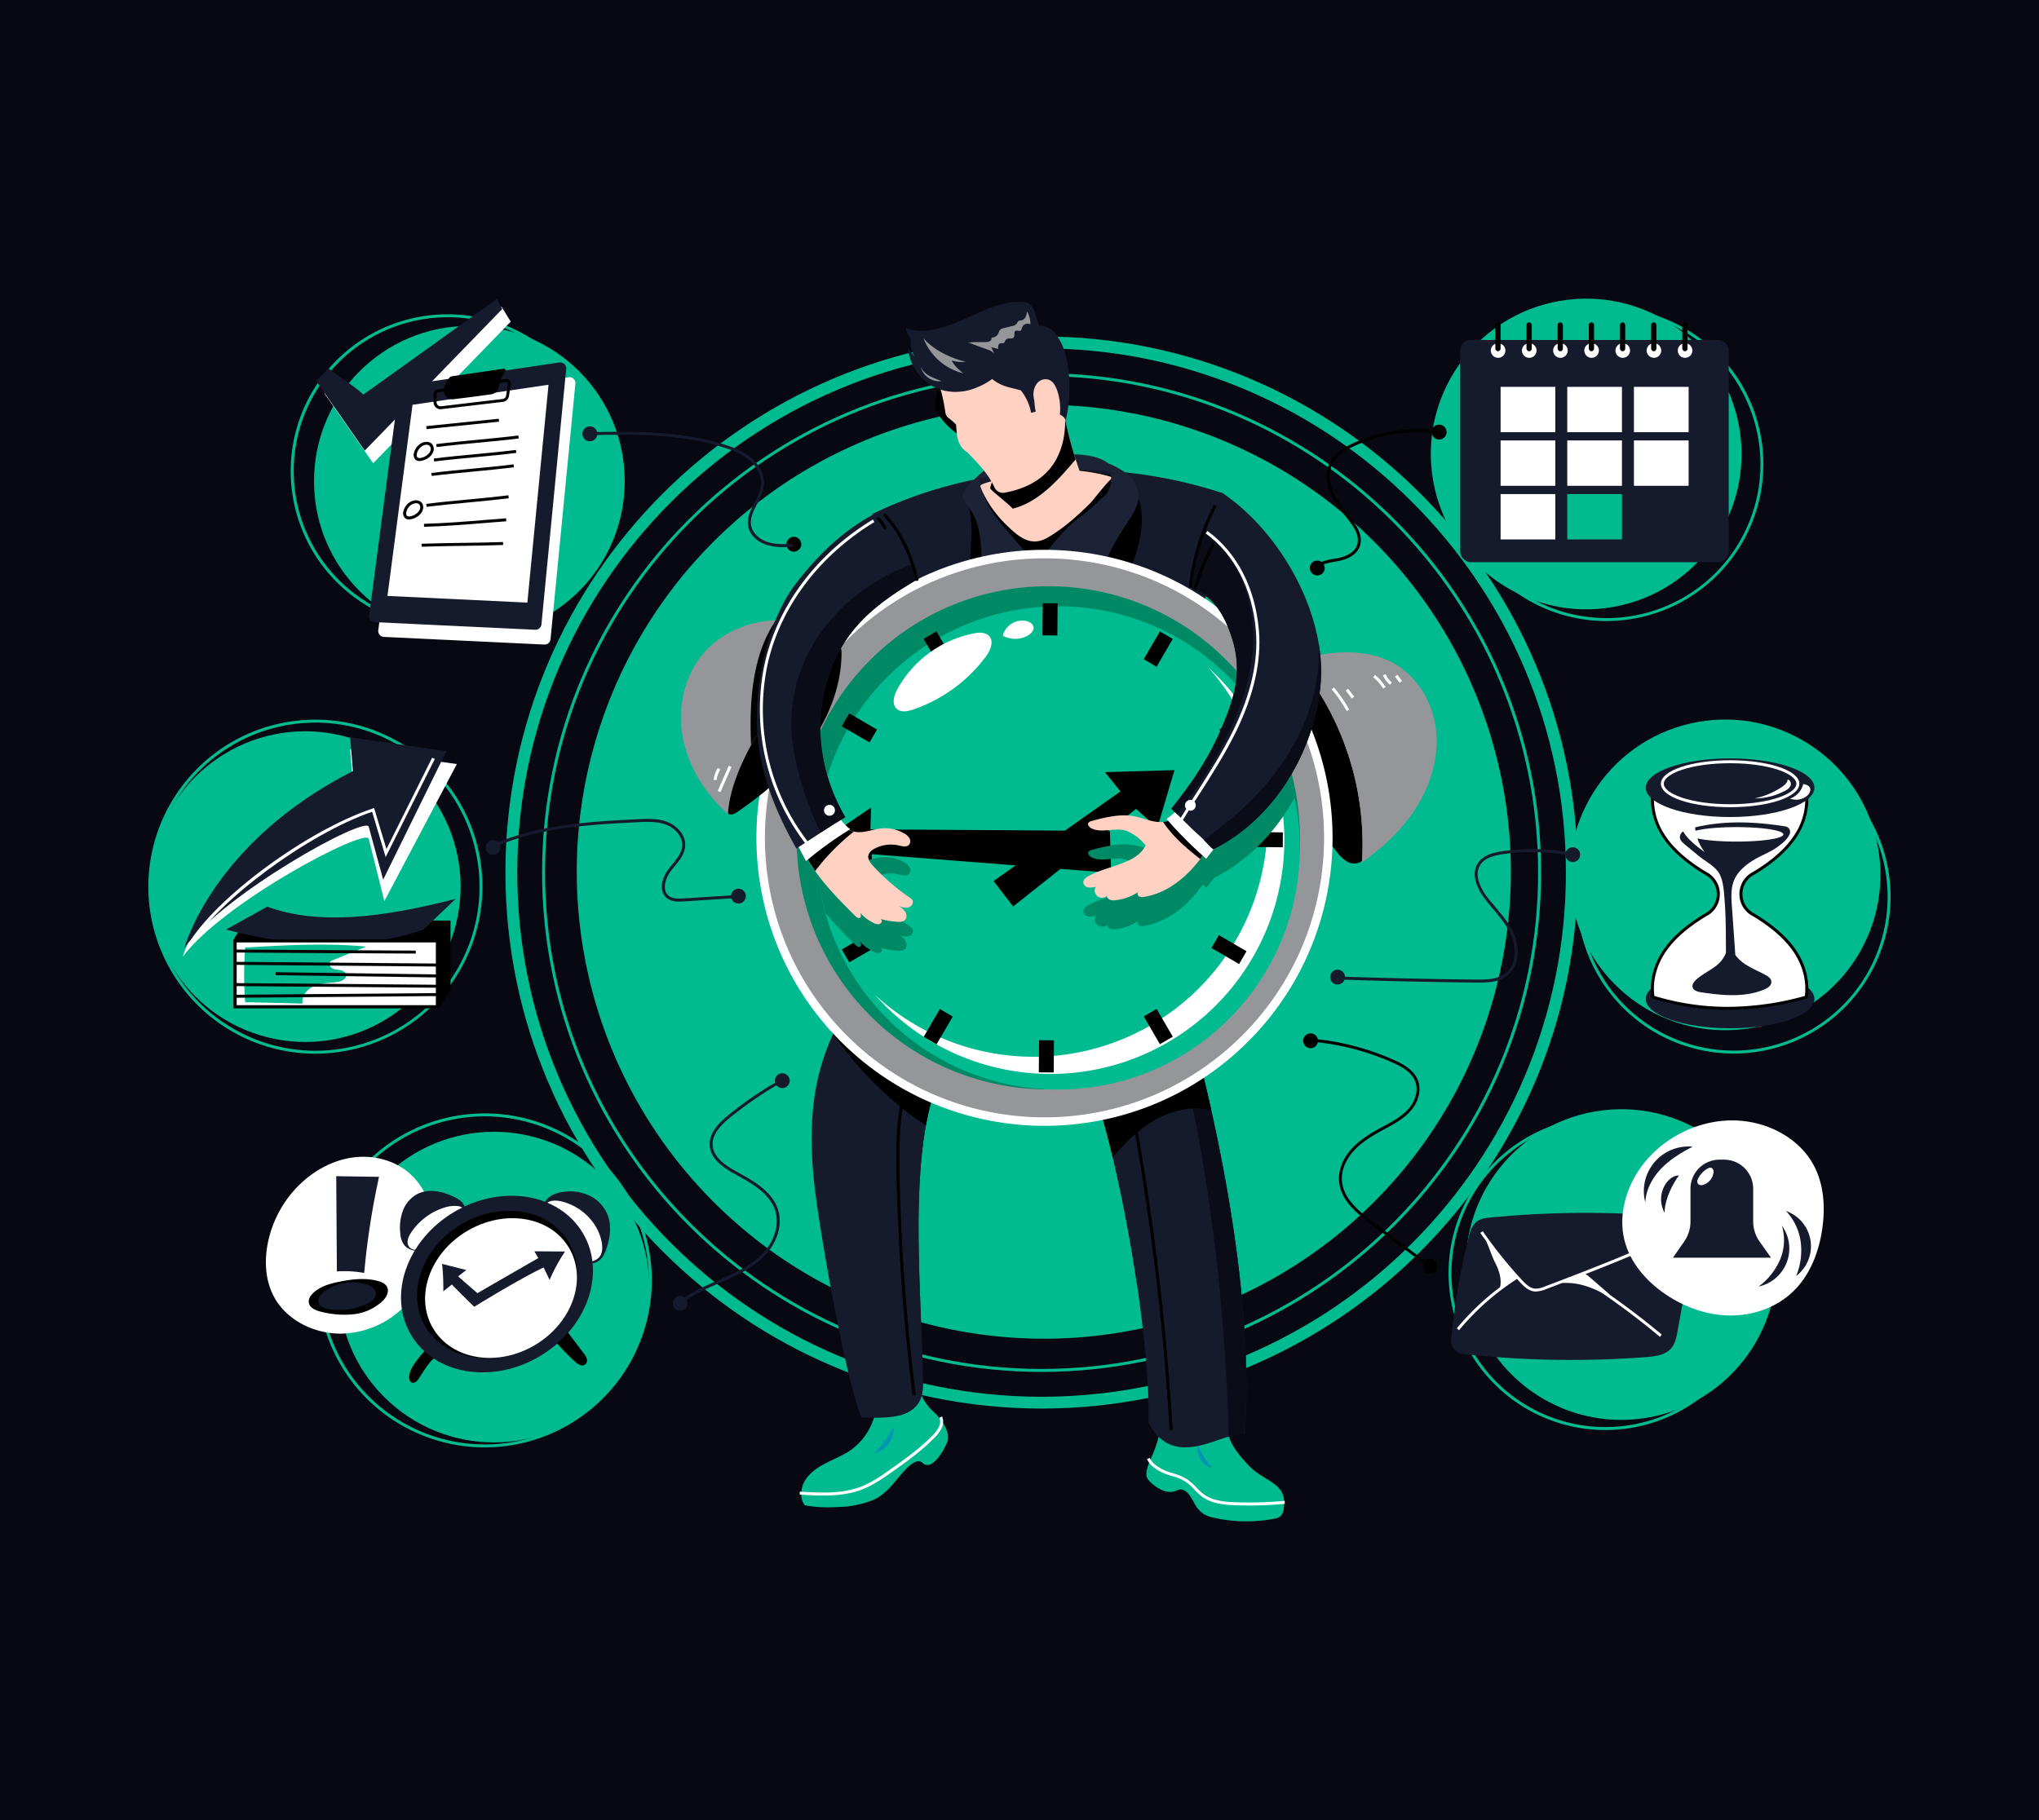 <svg id="Layer_1" data-name="Layer 1" xmlns="http://www.w3.org/2000/svg" viewBox="0 0 1120 1000"><defs><style>.cls-1{fill:#080812;}.cls-2{fill:#00bb8f;}.cls-3{fill:#1d2336;}.cls-4{fill:#ffd1c3;}.cls-5{fill:#fff;}.cls-6{fill:#151a2c;}.cls-7{fill:#0094b6;}.cls-8{fill:#0a0d18;}.cls-9{fill:#949699;}.cls-10{fill:#008965;}</style></defs><rect class="cls-1" width="1120" height="1000"/><circle class="cls-2" cx="573.36" cy="478.96" r="256.55" transform="translate(-170.74 545.71) rotate(-45)"/><path class="cls-2" d="M572.14,753.75c-151.3,0-274.38-123.09-274.38-274.38S420.84,205,572.14,205,846.52,328.08,846.52,479.37,723.43,753.75,572.14,753.75Zm0-547.12c-150.39,0-272.75,122.35-272.75,272.74S421.75,752.11,572.14,752.11,844.88,629.76,844.88,479.37,722.53,206.63,572.14,206.63Z"/><path class="cls-2" d="M572.14,773.88c-162.4,0-294.51-132.12-294.51-294.51S409.74,184.86,572.14,184.86,866.64,317,866.64,479.37,734.53,773.88,572.14,773.88Zm0-582.47c-158.79,0-288,129.18-288,288s129.17,288,288,288,288-129.18,288-288S730.92,191.41,572.14,191.41Z"/><path d="M230.35,703.16"/><path class="cls-3" d="M583.53,249.64c7.05-.22,16.88,0,23,3.49,5.81,3.28,7.2,8.93,10.78,14.55a137.81,137.81,0,0,0-88,4.46c5.08-8.88,11-15.22,20.7-18.48S573.3,250,583.53,249.64Z"/><path class="cls-4" d="M483.65,504.92a1,1,0,0,0-.44-.12Z"/><path d="M440.12,299a4.07,4.07,0,1,1-4.07-4.07A4.07,4.07,0,0,1,440.12,299Z"/><circle class="cls-5" cx="581.01" cy="464.73" r="2.46"/><circle class="cls-2" cx="257.82" cy="264.37" r="85.34"/><path class="cls-2" d="M245.86,345A86.16,86.16,0,1,1,332,258.79,86.25,86.25,0,0,1,245.86,345Zm0-170.68a84.52,84.52,0,1,0,84.52,84.52A84.62,84.62,0,0,0,245.86,174.27Z"/><path class="cls-5" d="M178.29,216.25,205,254.51l75.52-77.79-5.07-8.29S203.22,224.55,204,223.8s-18.88-14.35-18.88-14.35Z"/><path class="cls-6" d="M173.67,209.31l26.68,38.26,75.52-77.79-3-5.53s-74.26,53.36-73.51,52.61-18.88-14.35-18.88-14.35Z"/><path class="cls-5" d="M224,222.68,207.79,346.23a3.26,3.26,0,0,0,3.08,3.69L299,354.13a3.26,3.26,0,0,0,3.4-2.94L316.05,210.8a3.27,3.27,0,0,0-3.73-3.55l-85.56,12.63A3.25,3.25,0,0,0,224,222.68Z"/><path class="cls-6" d="M219,214.58,202.77,338.14a3.27,3.27,0,0,0,3.08,3.68L294,346a3.28,3.28,0,0,0,3.41-3L311,202.7a3.26,3.26,0,0,0-3.72-3.55l-85.57,12.63A3.27,3.27,0,0,0,219,214.58Z"/><polygon class="cls-5" points="226.6 222.4 212.83 327.41 289.67 331.08 301.3 211.38 226.6 222.4"/><path d="M242,224.84a3.86,3.86,0,0,1-3.85-3.86v-4.46a2.59,2.59,0,0,1,2.22-2.59l37.21-5.72a2.61,2.61,0,0,1,3,3l-1,6.33a3.89,3.89,0,0,1-3.36,3.25l-33.76,4Zm36-15-37.36,5.72a1,1,0,0,0-.83,1V221a2.21,2.21,0,0,0,2.48,2.21l33.77-4a2.23,2.23,0,0,0,1.93-1.87l1-6.33a.94.94,0,0,0-.22-.79A1,1,0,0,0,278,209.82Z"/><path d="M247.06,207.32a15.13,15.13,0,0,0-3.11,5.75,5,5,0,0,0,5.45,6.23q10.17-1.23,20.32-2.64a5,5,0,0,0,4.22-4,22.28,22.28,0,0,1,3.59-8.77.85.85,0,0,0-.83-1.32l-28.43,4.16A2,2,0,0,0,247.06,207.32Z"/><rect x="234.1" y="232.08" width="40.05" height="1.64" transform="translate(-22.34 27.02) rotate(-5.83)"/><path d="M239.8,245.62l-.2-1.62c7.63-.95,15.23-1.67,22.59-2.37s14.93-1.42,22.53-2.36l.21,1.62c-7.63,1-15.24,1.67-22.59,2.37S247.41,244.68,239.8,245.62Z"/><path d="M238.48,253.55l-.2-1.62c7.63-1,15.24-1.67,22.6-2.37s14.92-1.42,22.52-2.36l.2,1.62c-7.62,1-15.22,1.67-22.57,2.37S246.09,252.61,238.48,253.55Z"/><path d="M237.16,261.48l-.2-1.62c7.63-.95,15.24-1.67,22.59-2.37s14.93-1.42,22.53-2.36l.2,1.62c-7.62.94-15.22,1.67-22.57,2.37S244.77,260.54,237.16,261.48Z"/><path d="M234.33,278.47l-.2-1.62c7.62-1,15.23-1.67,22.58-2.37s14.94-1.42,22.54-2.36l.2,1.62c-7.63.95-15.23,1.67-22.58,2.37S241.93,277.53,234.33,278.47Z"/><path d="M232.93,289.43l-.05-1.64c11.42-.3,23.45-1.28,35.09-2.23l10-.8.13,1.64c-3.29.25-6.62.52-10,.79C256.44,288.15,244.39,289.13,232.93,289.43Z"/><path d="M231.61,300.38l-.05-1.64c8.38-.29,15.65-.38,22.68-.48,7.26-.1,14.12-.19,22.06-.47l.06,1.63c-8,.29-14.83.38-22.1.48C247.24,300,240,300.09,231.61,300.38Z"/><path d="M230.42,253.29a3.2,3.2,0,0,1-2.11-.68,3.72,3.72,0,0,1-.93-3.76,8.19,8.19,0,0,1,4.16-5.42c2-1,4.42-.88,5.69.46a4.09,4.09,0,0,1,.92,3.68,6.17,6.17,0,0,1-1.8,3.08,9.32,9.32,0,0,1-4.94,2.55A6.51,6.51,0,0,1,230.42,253.29Zm3.89-8.92a4.44,4.44,0,0,0-2,.51,6.54,6.54,0,0,0-3.32,4.33,2.25,2.25,0,0,0,.37,2.14,2.41,2.41,0,0,0,1.78.23,7.58,7.58,0,0,0,4.06-2.09,4.63,4.63,0,0,0,1.36-2.26A2.44,2.44,0,0,0,236,245,2.33,2.33,0,0,0,234.31,244.37Z"/><path d="M224.63,285.38h0a3.21,3.21,0,0,1-2.11-.67,3.72,3.72,0,0,1-.93-3.76,8.18,8.18,0,0,1,4.17-5.42c2-1,4.41-.89,5.68.46a4.11,4.11,0,0,1,.92,3.68,6.21,6.21,0,0,1-1.8,3.08,9.27,9.27,0,0,1-4.94,2.54A5.44,5.44,0,0,1,224.63,285.38Zm3.89-8.91a4.47,4.47,0,0,0-2,.51,6.52,6.52,0,0,0-3.32,4.32,2.27,2.27,0,0,0,.37,2.15,2.41,2.41,0,0,0,1.78.23,7.58,7.58,0,0,0,4.06-2.09,4.65,4.65,0,0,0,1.36-2.27,2.45,2.45,0,0,0-.51-2.21A2.36,2.36,0,0,0,228.52,276.47Z"/><path class="cls-6" d="M421.61,297.77c-4.7-1.52-8.23-5-9-8.89-.81-4.12,1.18-8,3.28-12,1.65-3.19,3.36-6.49,3.73-10.07.54-5.22-1.93-10.8-6.59-14.91-4.35-3.84-9.81-5.93-14.58-7.47-22.84-7.38-47-7.47-70.47-7.07a4.09,4.09,0,1,0,.07,1.63c23.37-.39,47.33-.3,69.9,7,4.6,1.49,9.87,3.51,14,7.14,4.27,3.77,6.53,8.83,6.05,13.52-.34,3.27-2,6.43-3.55,9.49-2.14,4.13-4.36,8.41-3.44,13.09,1.07,5.42,5.91,8.79,10.1,10.14a30.81,30.81,0,0,0,9.42,1.23c1.67,0,3.31-.07,4.88-.14l-.07-1.63C430.75,299,426,299.19,421.61,297.77Z"/><circle class="cls-2" cx="167.67" cy="487.15" r="85.34" transform="translate(-345.55 532.23) rotate(-76.03)"/><path class="cls-2" d="M173.28,578.91A91.76,91.76,0,1,1,265,487.15,91.86,91.86,0,0,1,173.28,578.91Zm0-181.88a90.13,90.13,0,1,0,90.13,90.12A90.23,90.23,0,0,0,173.28,397Z"/><polygon points="247.47 505.76 134.76 505.76 128.34 516.14 128.34 553.9 241.05 553.9 247.47 543.52 247.47 505.76"/><path class="cls-6" d="M232.62,510.73c-32.44,11.24-69.26,10.32-108.5,0l22.66-12.59c28.5,10.47,64.35,5.8,103.46-4.28Z"/><rect class="cls-5" x="129.16" y="516.96" width="111.07" height="36.12"/><path d="M239.41,517.78v34.48H130V517.78Zm1.64-1.64H128.34V553.9H241.05V516.14Z"/><path class="cls-2" d="M190.09,535.54c.41,2.25-2.42,3.61-4.69,3.94-4.22.61-8.61.55-12.57,2.14s-7.43,5.56-6.64,9.74l-31.53-.76a202.71,202.71,0,0,1,0-30c22.14-1.29,44.38-2.59,66.46-.51l-18.3,7.45a3.56,3.56,0,0,0-1.46.9c-.92,1.13-.05,2.94,1.25,3.61s2.83.65,4.26.93S189.82,534.1,190.09,535.54Z"/><path d="M228.38,523.91v-1.63L178.9,522l-49.49-.3v1.63l49.49.31Z"/><polygon points="240.2 529.39 128.76 528.45 128.75 530.09 240.2 531.03 240.2 529.39"/><polygon points="240.2 535.38 151.41 534.14 151.39 535.78 240.2 537.02 240.2 535.38"/><polygon points="240.19 541.04 129.19 540.13 129.18 541.77 240.19 542.67 240.19 541.04"/><polygon points="240.19 545.62 129.17 546.54 129.18 548.18 240.19 547.25 240.19 545.62"/><path class="cls-5" d="M100.33,525.7s16.49-56.16,93.52-95.43l-1.51-18.5,58.62,8-39.84,75.32-8.58-34.25C200.87,454.74,123.08,495.3,100.33,525.7Z"/><path class="cls-6" d="M101.34,520.63s15.48-57.77,92.51-97l-1.51-18.5,52.86,7.55-34.73,70.61-7.93-29.07C200.87,448.06,124.09,490.23,101.34,520.63Z"/><path class="cls-5" d="M104.63,519.82l-1.41-.83c15.1-25.7,65.36-62.74,101.47-74.78l.8-.27,6.78,22.55,25.11-50.21,1.46.73-27,53.9L204.41,446C169.29,458.05,119.18,495,104.63,519.82Z"/><path class="cls-6" d="M375.72,495.23l26-1.66a4.07,4.07,0,1,0-.17-1.63l-26,1.66c-3.14.2-6.14.24-8.23-1.44-3.87-3.1-1.77-9.66.95-13.33.7-.93,1.45-1.85,2.2-2.77,2.77-3.38,5.63-6.88,5.89-11.31.37-6.29-4.79-11.22-9.75-13.14-5.38-2.08-11.35-1.77-16.62-1.5-24.44,1.24-52,2.66-76.33,12.62a4.07,4.07,0,1,0,1.19,2.87,4,4,0,0,0-.29-1.47c24-9.75,51.3-11.16,75.51-12.39,5.11-.26,10.9-.55,15.94,1.4,4.57,1.77,9,6.29,8.72,11.51-.23,3.91-2.92,7.19-5.52,10.37-.77.94-1.54,1.88-2.25,2.83-3.64,4.9-5.11,12-.67,15.59,1.91,1.52,4.32,1.89,6.81,1.89C374,495.33,374.87,495.29,375.72,495.23Z"/><circle class="cls-2" cx="871.28" cy="249.48" r="85.34" transform="translate(-33.78 202.18) rotate(-12.99)"/><path class="cls-2" d="M882.44,341.22a86.16,86.16,0,1,1,86.16-86.16A86.25,86.25,0,0,1,882.44,341.22Zm0-170.67A84.52,84.52,0,1,0,967,255.06,84.61,84.61,0,0,0,882.44,170.55Z"/><rect class="cls-6" x="802.06" y="186.8" width="147.51" height="122.09" rx="5.79"/><rect class="cls-5" x="824.27" y="212.54" width="30.04" height="24.92"/><rect class="cls-5" x="860.88" y="212.54" width="30.04" height="24.92"/><rect class="cls-5" x="897.5" y="212.54" width="30.04" height="24.92"/><rect class="cls-5" x="824.27" y="241.99" width="30.04" height="24.92"/><rect class="cls-5" x="860.88" y="241.99" width="30.04" height="24.92"/><rect class="cls-5" x="897.5" y="241.99" width="30.04" height="24.92"/><rect class="cls-5" x="824.27" y="271.45" width="30.04" height="24.92"/><rect class="cls-2" x="860.88" y="271.45" width="30.04" height="24.92"/><path class="cls-5" d="M826.9,192.59a4,4,0,1,1-4-4A4,4,0,0,1,826.9,192.59Z"/><rect x="821.36" y="177.11" width="2.89" height="15.86" rx="1.43"/><path class="cls-5" d="M844,192.59a4,4,0,1,1-4-4A4,4,0,0,1,844,192.59Z"/><rect x="838.48" y="177.11" width="2.89" height="15.86" rx="1.43"/><path class="cls-5" d="M861.13,192.59a4,4,0,1,1-4-4A4,4,0,0,1,861.13,192.59Z"/><rect x="855.6" y="177.11" width="2.89" height="15.86" rx="1.43"/><path class="cls-5" d="M878.25,192.59a4,4,0,1,1-4-4A4,4,0,0,1,878.25,192.59Z"/><rect x="872.71" y="177.11" width="2.89" height="15.86" rx="1.43"/><path class="cls-5" d="M895.37,192.59a4,4,0,1,1-4-4A4,4,0,0,1,895.37,192.59Z"/><rect x="889.83" y="177.11" width="2.89" height="15.86" rx="1.43"/><path class="cls-5" d="M912.49,192.59a4,4,0,1,1-4-4A4,4,0,0,1,912.49,192.59Z"/><rect x="906.95" y="177.11" width="2.89" height="15.86" rx="1.43"/><path class="cls-5" d="M929.6,192.59a4,4,0,1,1-4-4A4,4,0,0,1,929.6,192.59Z"/><rect x="924.07" y="177.11" width="2.89" height="15.86" rx="1.43"/><path d="M723.55,316.14a4,4,0,0,0,3.51-6.09,37.07,37.07,0,0,1,6-1.42c.87-.15,1.74-.31,2.59-.49,3.67-.76,10-2.92,11.54-8.9,1.29-5.15-1.86-10.15-4.35-13.46q-1.29-1.71-2.63-3.39a63,63,0,0,1-7.07-10.32c-2.88-5.69-3.49-11.57-1.67-16.15,2.24-5.65,7.79-8.76,12.36-10.84a85.05,85.05,0,0,1,42.61-7.35,4.08,4.08,0,1,0,.19-1.62,86.66,86.66,0,0,0-43.48,7.48c-4.85,2.21-10.74,5.53-13.2,11.73-2,5-1.37,11.38,1.72,17.49a65.34,65.34,0,0,0,7.25,10.59c.88,1.12,1.76,2.23,2.61,3.37,2.29,3,5.2,7.59,4.07,12.07-1.28,5.11-7,7-10.28,7.7-.84.17-1.7.33-2.55.48a35.79,35.79,0,0,0-6.89,1.71,4.07,4.07,0,0,0-6.4,3.34A4.08,4.08,0,0,0,723.55,316.14Z"/><path class="cls-2" d="M952.33,578.84a86.15,86.15,0,1,1,86.15-86.15A86.25,86.25,0,0,1,952.33,578.84Zm0-170.67a84.52,84.52,0,1,0,84.52,84.52A84.62,84.62,0,0,0,952.33,408.17Z"/><circle class="cls-2" cx="947.55" cy="480.73" r="85.34" transform="translate(-83.8 225.24) rotate(-12.99)"/><ellipse class="cls-6" cx="950.32" cy="548.83" rx="46.32" ry="16.11"/><path class="cls-5" d="M937.23,502.43c-1.72,1-3.39,2-5,3.15-7.28,4.94-14.26,10.79-19,18.61-4.21,6.89-6.49,15.54-5.16,23.63,27.17,8.37,55.23,8.07,84.08,0,1.33-8.09-1-16.74-5.16-23.63-4.77-7.82-11.75-13.67-19-18.61-1.63-1.11-3.3-2.18-5-3.15a12.81,12.81,0,0,1-6.6-11.13v-.16a12.79,12.79,0,0,1,6.6-11.12c1.72-1,3.39-2,5-3.15,7.28-4.95,14.26-10.8,19-18.61,4.16-6.81,6.43-15.33,5.21-23.34H908c-1.22,8,1,16.53,5.21,23.34,4.77,7.81,11.75,13.66,19,18.61,1.63,1.1,3.3,2.18,5,3.15a12.79,12.79,0,0,1,6.6,11.12v.16A12.81,12.81,0,0,1,937.23,502.43Z"/><path d="M949.06,554.8h0a140.06,140.06,0,0,1-41.29-6.2l-.48-.15-.08-.5c-1.27-7.8.65-16.61,5.27-24.19,5.39-8.82,13.58-15,19.27-18.86,1.85-1.26,3.51-2.3,5.08-3.18a12,12,0,0,0,0-21c-1.57-.88-3.23-1.93-5.08-3.19-5.69-3.86-13.88-10-19.27-18.86-4.56-7.46-6.5-16.17-5.32-23.88l.1-.7h85.6l.1.7c1.18,7.71-.76,16.42-5.32,23.88-5.39,8.83-13.58,15-19.27,18.86-1.84,1.26-3.5,2.3-5.08,3.19a12,12,0,0,0,0,21c1.57.88,3.23,1.92,5.08,3.18,5.69,3.87,13.88,10,19.27,18.86,4.62,7.58,6.55,16.39,5.27,24.19l-.08.52-.51.14A160.87,160.87,0,0,1,949.06,554.8Zm-40.31-7.62a138.48,138.48,0,0,0,40.31,6h0a159,159,0,0,0,42.32-6c1-7.29-.82-15.48-5.14-22.56C981,516.06,973,510,967.45,506.26c-1.82-1.24-3.44-2.26-5-3.12a13.63,13.63,0,0,1,0-23.84c1.53-.87,3.16-1.88,5-3.11,5.57-3.78,13.57-9.8,18.79-18.36a34.92,34.92,0,0,0,5.2-22.09H908.68a34.92,34.92,0,0,0,5.2,22.09c5.22,8.56,13.22,14.58,18.79,18.36,1.81,1.23,3.44,2.25,5,3.11a13.63,13.63,0,0,1,0,23.84c-1.52.86-3.15,1.88-5,3.12-5.57,3.78-13.57,9.8-18.79,18.35C909.55,531.7,907.7,539.89,908.75,547.18Z"/><path class="cls-6" d="M980.72,454.05c-16.61-2.62-33.34-3.4-49.62.52.06.62.12,1.24.22,1.86,4.45-1.19,12.82-2,22.43-2,14.27,0,25.84,1.77,25.84,4s-11.57,3.95-25.84,3.95c-8.89,0-16.74-.69-21.38-1.74a25.16,25.16,0,0,0,4,7.49,59.17,59.17,0,0,1-8.68-7.17,24,24,0,0,1-3.18-4.2,4.23,4.23,0,0,0-1.5,1.87c-.93,2.36.87,4,2.49,5.37l7.67,6.32c3.71,3.05,9.15,5.69,11.38,9.93s2.43,10.3,2.81,15.15c.71,9.11.6,18.67.69,28.13a16.86,16.86,0,0,1-6.24,7.72c-3.3,2.42-7.05,4.23-10.1,7-1.19,1.07-2.35,2.56-2,4.12.47,1.88,2.78,2.52,4.7,2.81,11.64,1.74,24,3,34.81-1.61,1.78-.75,3.74-2,3.76-4s-1.76-3.13-3.37-4c-4-2.16-8.24-3.82-11.91-6.47a20,20,0,0,1-4.51-4.44q-.93-13.36-1.88-26.74c-.34-4.77-.65-9.74,1.15-14.18,1.93-4.76,6.06-8.28,10.42-11s9.41-4.43,13.55-7.47c3-2.18,5.23-4.08,6.57-6.85A3.09,3.09,0,0,0,980.72,454.05Z"/><ellipse class="cls-6" cx="950.32" cy="432.78" rx="46.32" ry="16.11"/><path class="cls-5" d="M950.31,443.49c-21.33,0-38-5.67-38-12.9s16.71-12.9,38-12.9,38.05,5.67,38.05,12.9S971.65,443.49,950.31,443.49Zm0-24.16c-21.77,0-36.4,5.82-36.4,11.26s14.63,11.26,36.4,11.26,36.41-5.82,36.41-11.26S972.09,419.33,950.31,419.33Z"/><path class="cls-5" d="M978.88,432.29a43,43,0,0,1-15.09,6.38,35,35,0,0,0,16.56-4.14,6.31,6.31,0,0,0,3.16-2.83c.56-1.34-.14-3.25-1.58-3.38C981.83,430.05,980.32,431.33,978.88,432.29Z"/><path class="cls-5" d="M992.6,437.22c1.29-1.11,2.3-3,1.54-4.48-.65-1.29-2.24-1.73-3.66-2a11,11,0,0,1-7.27,8A9.38,9.38,0,0,0,992.6,437.22Z"/><path class="cls-6" d="M863.9,465.5a4.09,4.09,0,0,0-3.76,2.51,114.33,114.33,0,0,0-34.94-.32c-4.75.69-10.56,2.07-13.46,6.61-4.47,7,1,15.74,3.59,19.18,1.59,2.13,3.32,4.2,5,6.2,3.51,4.17,7.14,8.49,9.45,13.45,3.28,7,3.36,16.71-2.85,21.6-4.21,3.32-10,3.53-16.15,3.47-23.93-.25-48.13-.78-72-1.56a4.06,4.06,0,1,0-.26,1.63c24,.79,48.27,1.32,72.27,1.57h1.49c5.87,0,11.42-.47,15.69-3.84,6.88-5.42,6.88-16,3.32-23.57-2.4-5.15-6.1-9.56-9.67-13.82-1.67-2-3.39-4-5-6.11-2.36-3.17-7.44-11.21-3.53-17.33,2.55-4,7.92-5.23,12.32-5.87a112.46,112.46,0,0,1,34.41.31,4.07,4.07,0,1,0,4.06-4.12Z"/><circle class="cls-2" cx="271.33" cy="707.15" r="85.34" transform="translate(-420.56 398.98) rotate(-45)"/><path class="cls-2" d="M266.29,795.23a91.76,91.76,0,1,1,91.76-91.76A91.86,91.86,0,0,1,266.29,795.23Zm0-181.89a90.13,90.13,0,1,0,90.13,90.13A90.24,90.24,0,0,0,266.29,613.34Z"/><path class="cls-5" d="M149.93,711.38c6.76,13.76,22.65,21.66,38,21.33a50.08,50.08,0,0,0,39.41-21.19c6.23-9,9.32-19.89,10.09-30.8.54-7.6,0-15.42-2.88-22.49a35.9,35.9,0,0,0-10.83-14.59c-8-6.4-18.77-9-29-7.81s-19.81,5.93-27.57,12.64A61.79,61.79,0,0,0,146.9,684.1C145.27,693.26,145.82,703,149.93,711.38Z"/><path class="cls-6" d="M208.2,646.57l-23.51-.36.36,52.33a60.76,60.76,0,0,1,15,.84A422.38,422.38,0,0,1,208.2,646.57Z"/><path d="M186.39,704.2c-5.08,1-10.32,2.51-14.15,6-1.59,1.45-3,3.5-2.57,5.62.53,2.89,3.85,4.21,6.72,4.88a50.68,50.68,0,0,0,17.67,1.38,27.7,27.7,0,0,0,16-7.18c2.11-2,3.88-5.19,2.57-7.82-.9-1.81-2.95-2.71-4.89-3.24C200.8,701.92,193.42,702.76,186.39,704.2Z"/><path class="cls-6" d="M180.75,719.32a37.75,37.75,0,0,0,20.4-2.71c2.64-1.14,5.51-3.22,5.29-6.09s-3.2-4.43-5.9-5.13a27.33,27.33,0,0,0-21.78,3.67,10.42,10.42,0,0,0-3.1,2.92,4.66,4.66,0,0,0-.56,4.09C175.94,718.19,178.49,719,180.75,719.32Z"/><path d="M224.77,756.09c-.15,1.36.19,3,1.48,3.51a2.48,2.48,0,0,0,2.26-.45,6.88,6.88,0,0,0,1.55-1.8c1.78-2.68,3.41-5.47,5.42-8a18.93,18.93,0,0,1,7.46-5.94l-4.82-4.14a1.6,1.6,0,0,0-.83-.48,1.69,1.69,0,0,0-1.33.66,65.46,65.46,0,0,0-7.66,8.88C226.64,750.69,225.09,753.24,224.77,756.09Z"/><path d="M316.14,748.32a8.16,8.16,0,0,0,2.47,1.61,2.7,2.7,0,0,0,3.65-3.48,8.75,8.75,0,0,0-1.7-3L309.64,729l-6.13,6.12A118,118,0,0,0,316.14,748.32Z"/><path class="cls-6" d="M308.21,655.05a25.36,25.36,0,0,1,14.91,1.55,20.23,20.23,0,0,1,10.49,10.52c2.45,5.94,1.58,12.78-.51,18.86-1,3-2.55,6.12-5.42,7.44-3.24,1.49-7.07.15-10.19-1.58a42.71,42.71,0,0,1-16.64-16.71,21.5,21.5,0,0,1-2.79-8,10.9,10.9,0,0,1,2.13-8C302.14,656.78,305.21,655.62,308.21,655.05Z"/><path class="cls-5" d="M330.53,682.58c-1.95-10.8-11-19.68-21.67-22.4-3-.76-6.48-1-8.77,1.07a7.18,7.18,0,0,0-2.08,5.94,16.25,16.25,0,0,0,2.07,6.15,46.57,46.57,0,0,0,14.37,16.4,17.56,17.56,0,0,0,7.42,3.4,8,8,0,0,0,7.43-2.58C331,688.37,331,685.31,330.53,682.58Z"/><path class="cls-6" d="M219.86,677.44a26.79,26.79,0,0,1,1.48-12.34,17.16,17.16,0,0,1,8.12-9.19c6.11-3,13.51-1.33,19.68,1.56,2.48,1.16,5.06,2.71,6,5.28a9.66,9.66,0,0,1-.26,6.14,26.88,26.88,0,0,1-22.2,18.38c-3.93.43-8.42-.28-10.81-3.45A12.36,12.36,0,0,1,219.86,677.44Z"/><path class="cls-5" d="M244.08,663.47a34.16,34.16,0,0,0-18.44,14c-1.44,2.23-2.59,5.26-1,7.43s4.74,2.07,7.31,1.47a34.67,34.67,0,0,0,21.78-16.09c1.21-2.08,2.08-5,.32-6.63a4.59,4.59,0,0,0-2.6-1A17.42,17.42,0,0,0,244.08,663.47Z"/><ellipse class="cls-6" cx="272.97" cy="705.7" rx="54.86" ry="46.09" transform="matrix(0.86, -0.51, 0.51, 0.86, -321.67, 237.8)"/><ellipse cx="272.97" cy="705.7" rx="45.68" ry="38.38" transform="translate(-321.67 237.8) rotate(-30.66)"/><ellipse class="cls-5" cx="275.17" cy="707.72" rx="43.39" ry="36.45" transform="translate(-322.4 239.21) rotate(-30.66)"/><path class="cls-6" d="M293.54,687.48c.71,1.25,1.43,2.5,2.15,3.74-10.35,5.92-33.47,19.27-33.47,19.27l-10.57-9.23s3.19-2.43,4.44-3.49c-4.15-1.07-9.11-2.32-13.26-3.38a122.65,122.65,0,0,1,.68,15.09l4.7-3.75c3.82,4,12.26,12.24,12.26,12.24s24.89-15.37,38.19-21.62c1,2.27,2.22,4.62,3.22,6.89a96.12,96.12,0,0,1,8.49-15.64Z"/><path class="cls-6" d="M429.7,589.67a4.08,4.08,0,0,0-4.08,4.08,3.8,3.8,0,0,0,.17,1.07,210.79,210.79,0,0,0-25.67,17.81c-5,4.1-10.77,9.7-10.29,16.75.51,7.45,7.64,12.28,13.8,15.66,9.15,5,19.52,10.71,22.36,20.66,2.16,7.52-.83,16.77-7.6,23.58-6.11,6.14-14.18,9.93-22.61,13.58l-1.21.52c-6.31,2.73-12.78,5.56-18.48,9.51a4.05,4.05,0,1,0,1.55,3.17,4,4,0,0,0-.5-1.9c5.55-3.83,11.9-6.6,18.08-9.27l1.21-.53c8.58-3.72,16.81-7.58,23.12-13.93,7.18-7.22,10.33-17.1,8-25.18-3-10.6-13.73-16.47-23.16-21.65-5.79-3.17-12.49-7.68-12.94-14.33-.44-6.3,4.94-11.52,9.68-15.37a210.7,210.7,0,0,1,25.38-17.62,4.07,4.07,0,1,0,3.17-6.61Z"/><path class="cls-2" d="M881.81,785.69A86.16,86.16,0,1,1,968,699.53,86.26,86.26,0,0,1,881.81,785.69Zm0-170.68a84.52,84.52,0,1,0,84.51,84.52A84.62,84.62,0,0,0,881.81,615Z"/><circle class="cls-2" cx="890.58" cy="694.75" r="85.34" transform="translate(-101.24 154.28) rotate(-9.37)"/><path class="cls-6" d="M921.51,731.12,931.44,676a5.75,5.75,0,0,0-5-6.75,537.23,537.23,0,0,0-107.81-.32c-2.5.25-5.11.55-7.16,2-2.85,2-3.93,5.62-4.78,9a367.39,367.39,0,0,0-9.56,55.89,7.41,7.41,0,0,0,6.52,8.1,544.9,544.9,0,0,0,100.56,1.69c5-.38,10.58-1.09,13.85-4.93C920.22,738,920.9,734.47,921.51,731.12Z"/><path class="cls-5" d="M879.69,707.31l-6.82-5.9a6.1,6.1,0,0,0-2-1.31,1.62,1.62,0,0,0-.19,0C888.3,693.2,906,686,923.1,677.7l-.72-1.47c-23.89,11.53-49.08,21.15-73.45,30.45-1.9.73-4,1.55-6.12,1.26-2.64-.37-4.78-2.48-6.75-4.6a245.89,245.89,0,0,1-21.59-26.9l-1.34.93c1,1.5,2.12,3,3.2,4.45,2,4.53,3,8.12,5.07,12.21s3.55,8.85,2.59,13.13a139.1,139.1,0,0,0-23.79,22.67l1.26,1a137.5,137.5,0,0,1,31.84-28.16c.53.58,1,1.17,1.56,1.75,2.17,2.33,4.54,4.65,7.72,5.1a8.13,8.13,0,0,0,1.1.07,16.65,16.65,0,0,0,5.84-1.42l8.57-3.28a36.57,36.57,0,0,1,13,1.69,52,52,0,0,1,8.55,3.58c11.11,7.59,21.88,15.73,32.15,24.34l1-1.25c-9.08-7.61-18.55-14.87-28.3-21.7C883,710.15,881.33,708.73,879.69,707.31Z"/><path class="cls-5" d="M984.89,709.62c9.38-9,14.3-21.9,16.11-34.8,1.66-11.74.84-24.21-4.77-34.66-7.6-14.16-23.37-22.82-39.36-24.34-23.08-2.2-46.93,10.07-58.56,30.13-6.1,10.53-8.95,23.28-6.1,35.12,3,12.46,12,22.83,22.58,30s22.87,11.59,35.52,11.69S975.78,718.39,984.89,709.62Z"/><path class="cls-6" d="M903.73,660.72c.31-7,3.89-13.64,8.77-18.71s11-8.77,17.27-12a24.52,24.52,0,0,0-26,30.71Z"/><path class="cls-6" d="M922.21,645.85c-2.42-.1-4.65,1.4-6.24,3.23a15.3,15.3,0,0,0-1.62,17.25C914.36,659.6,918.22,651.27,922.21,645.85Z"/><path class="cls-6" d="M966,706.83a21.37,21.37,0,0,0,12.76-33.45,27.35,27.35,0,0,1-1,18.69A36,36,0,0,1,966,706.83Z"/><path class="cls-6" d="M986.6,701.07A20.53,20.53,0,0,0,981,665.33a30.56,30.56,0,0,1,8.11,17A36.71,36.71,0,0,1,986.6,701.07Z"/><path class="cls-6" d="M963,671.13v-18a16,16,0,0,0-16-16h-2.44a16,16,0,0,0-16,16v18a19.26,19.26,0,0,1-3.54,11.12L918.92,691h53.87l-6.21-8.79A19.19,19.19,0,0,1,963,671.13Z"/><path class="cls-5" d="M937.92,642.05a12.56,12.56,0,0,0-5.13,5.45,3,3,0,0,0-.28,2.57,2.14,2.14,0,0,0,1.68,1.08,4.2,4.2,0,0,0,2-.38,8.41,8.41,0,0,0,4.95-6,4,4,0,0,0,0-1.84,1.9,1.9,0,0,0-1.19-1.32A2.7,2.7,0,0,0,937.92,642.05Z"/><path d="M785.53,691.61a4,4,0,0,0-2.82,1.15l-28.57-21.45c-8.08-6.07-16-12.77-17-22.06-.59-5.81,1.9-12.15,6.82-17.38,4.51-4.79,10.41-8.19,16.07-11.26l.79-.43c4.87-2.63,9.9-5.36,13.71-9.52,4.58-5,6.31-11.62,4.41-16.83-2.13-5.87-8-9.13-13.47-11.56A141.8,141.8,0,0,0,723.87,571a4.07,4.07,0,1,0,0,1.65,139.58,139.58,0,0,1,41,11.1c5.15,2.28,10.67,5.33,12.6,10.62,1.69,4.65.08,10.6-4.09,15.16-3.62,4-8.53,6.62-13.28,9.2l-.79.43c-5.78,3.13-11.81,6.6-16.48,11.57-5.25,5.57-7.9,12.38-7.26,18.67,1,9.94,9.26,16.91,17.63,23.2l28.62,21.49a4.07,4.07,0,1,0,3.75-2.5Z"/><path class="cls-2" d="M481.87,823a36.35,36.35,0,0,0,8.07-7c4.66-5.21,12.43-16.43,16.83-12.23,4.63,4.41,10.87-5.14,13.37-11,2-4.67-1.21-9.9-4.33-13.9s-4.56-3.64-8.2-9.57c-2.66-4.32-4.26-10.24-5-15.26-5.77,3.63-14.77,8.48-21.39,10a34.29,34.29,0,0,1-14.41,33c-4.09,2.75-8.73,4.56-13.12,6.81s-8.67,5.09-11.3,9.26S439.12,823,442,827c7.55,1.43,13.41,1.32,22.58.75C468.89,827.51,478.17,825.29,481.87,823Z"/><path class="cls-5" d="M452.13,821.67c-4.4,0-8.75-.26-12.88-.52l.1-1.63c10.63.65,22.68,1.39,33.31-2.64,6.31-2.39,12.09-6.5,17.19-10.12,7.34-5.21,15.66-11.12,22.51-18.28a17.38,17.38,0,0,0,3.37-4.5,6.26,6.26,0,0,0,.27-5.07l1.49-.66a7.77,7.77,0,0,1-.28,6.41,18.6,18.6,0,0,1-3.67,5c-7,7.27-15.34,13.23-22.74,18.48-5.18,3.68-11.05,7.85-17.56,10.33C466.48,821,459.23,821.67,452.13,821.67Z"/><path class="cls-7" d="M480.18,798.33a13.74,13.74,0,0,0,10.64-14.63A50.53,50.53,0,0,1,480.18,798.33Z"/><path class="cls-6" d="M517.85,458a606.44,606.44,0,0,1-32.25,60.9c-13.35,22.1-28.33,43.81-35.11,68.72-6.33,23.26-5.39,47.78-2.11,71.66,3.76,27.34,16,97.14,24.8,119.6,8.52-.45,34.43,3.64,33.74-18.57-.45-57-11.84-150.35,19.6-185.43C541,558.8,557.43,540.17,568,521.27s7.28-45.8-1-65.8a82.23,82.23,0,0,1-42.58-9.64Z"/><path class="cls-6" d="M485.06,667.41c2.28,37.63,8.2,85.65,8.32,110.41,7.51-1.79,13.89-6.3,13.54-17.47-.45-57-11.84-150.35,19.6-185.43C541,558.8,557.43,540.17,568,521.27c7.37-13.21,8-30.32,4.87-46.26-34.33,41.71-56.06,82.88-86.88,130.44C476.4,619.11,483.23,637.34,485.06,667.41Z"/><path d="M508.59,618.35c3.21-17.88,8.73-33.16,17.93-43.43C541,558.8,557.43,540.17,568,521.27s7.28-45.8-1-65.8a82.23,82.23,0,0,1-42.58-9.64L517.85,458a606.44,606.44,0,0,1-32.25,60.9c-9.75,16.14-20.36,32.09-28,49.22C471.36,587.62,488.72,605.17,508.59,618.35Z"/><path d="M501.33,766.71a1169.44,1169.44,0,0,1-8.83-120.29c-.33-15.54-.33-30.72,3.28-45.59,4-16.6,12.47-30.28,23.75-38.52l1,1.32c-11,8-19.18,21.36-23.13,37.59-3.57,14.68-3.57,29.74-3.24,45.16A1168.74,1168.74,0,0,0,503,766.5Z"/><path class="cls-2" d="M685.52,804.77c-3.94-4.15-9.42-10.6-10.63-16.19s-.91-11.39-.61-17.1a254.74,254.74,0,0,1-36.18-2.85,62.88,62.88,0,0,1-4.8,30.11c-1.27,3-2.78,5.89-3.36,9.07s-.07,4.53,2.27,6.76c3.2,3,7.74,5.76,12.08,5,1.41-.25,3.43-1.52,4.82-1.2,3.48.79,5.21,4.56,7,7.66a15.71,15.71,0,0,0,5.36,6,17.89,17.89,0,0,0,5.1,1.79,80.78,80.78,0,0,0,33.17.62,7.36,7.36,0,0,0,3.57-1.4,6.82,6.82,0,0,0,1.86-4.51c.87-7.46-1.26-10.75-7.55-14.86C693.51,811,689.85,809.33,685.52,804.77Z"/><path class="cls-5" d="M686.23,827.15q-3.81,0-7.61-.14c-6.08-.23-13-.8-18.39-4.75a35.44,35.44,0,0,1-4.26-3.93A22.09,22.09,0,0,0,643.75,811c-1.06-.34-2.12-.69-3.16-1.07-4.09-1.5-9-4.48-10.55-8.33l1.52-.6c1.34,3.35,6,6.08,9.59,7.4,1,.37,2.06.7,3.1,1a31.38,31.38,0,0,1,8,3.44,31.83,31.83,0,0,1,4.84,4.33,33.42,33.42,0,0,0,4.06,3.75c5,3.68,11.65,4.22,17.48,4.43a207.3,207.3,0,0,0,27-.77l.15,1.63C699.32,826.84,692.77,827.15,686.23,827.15Z"/><path class="cls-7" d="M657.89,793.52a37.06,37.06,0,0,0,7.86,12.73c-3.25-.3-5.88-3-7.12-6s-1.32-6.36-1.4-9.62Z"/><path class="cls-6" d="M531.79,453.51C555.41,497.16,579.1,541,596.9,587.27s35,144.88,34,194.49c14.46,27.57,41.64,3.8,52.85,6.38,7.76-105-34.86-266.91-77.78-363Q576,436.8,545.18,446Z"/><path class="cls-6" d="M563.06,440.38c-5.94,1.92-11.89,3.8-17.88,5.57l-13.39,7.56C555.41,497.16,579.1,541,596.9,587.27,607.55,615,618,661.39,624.41,704.83,655.21,613.82,630.36,506.73,563.06,440.38Z"/><path d="M642.45,785.76A1445.83,1445.83,0,0,0,616.1,583.52l1.61-.32a1448.72,1448.72,0,0,1,26.38,202.47Z"/><path class="cls-8" d="M605.92,425.13q-4.47,1.74-8.95,3.42c52.9,113.69,74.44,236.64,78,360.68,3.42-1,6.41-1.62,8.72-1.09C691.46,683.18,648.84,521.23,605.92,425.13Z"/><path d="M628.32,619.27c9.79-7.34,24.44-12.74,37-9.26-15.11-67.91-37.22-135.19-59.41-184.88Q576,436.8,545.18,446l-13.39,7.56C555.41,497.16,579.1,541,596.9,587.27c4.94,12.87,9.84,29.77,14.31,48.52A104.26,104.26,0,0,1,628.32,619.27Z"/><path class="cls-6" d="M671.51,270.91C609.89,250.67,537.44,254,479.13,282.42c39.32,57.12,49.88,136.06,22.32,199.69A345.35,345.35,0,0,1,603,505.63C633,429.54,663.24,352.26,671.51,270.91Z"/><path d="M570.34,313.28c-4.09-.53-7.22-3.78-10-6.84L531,274c4.84,14.73,1.49,30.7.86,46.19a131,131,0,0,0,20,74.82c5.12-14.39,18.23-24.09,29.91-33.93,10.76-9.06,20.89-19,29-30.51s14-24.7,15.93-38.64c1.25-9.21.32-19.56-6.2-26.18a141.28,141.28,0,0,1-38.77,43.21C578.33,311.39,574.46,313.8,570.34,313.28Z"/><path d="M535.47,268.62a73.39,73.39,0,0,0,16.22,24.74c7.34,7.39,14.78,14.14,25,7.9,9.73-5.91,18.11-13.73,26-21.87,1.65-1.71,12.65-16.82,14.26-16.28-13-4.41-27.29-5.52-40.9-4.61C572.64,258.73,534.33,265.74,535.47,268.62Z"/><path class="cls-4" d="M538.33,267.2a63.31,63.31,0,0,0,14.6,21.35c6.6,6.37,13.29,12.2,22.52,6.81,8.76-5.1,16.29-11.85,23.39-18.87,1.49-1.47,11.38-14.52,12.83-14.05-11.67-3.81-24.55-4.77-36.8-4C571.77,258.66,537.31,264.71,538.33,267.2Z"/><path class="cls-3" d="M531.8,278.28c6.09,7.54,7,17.9,7.36,27.59s.54,19.92,5.63,28.16c0-3.44,2.67-6.28,5.39-8.39A42,42,0,0,1,572.52,317c-8.49-16.78-25.71-28.23-32.67-45.69-1.37-3.44-2.31-7.26-1.26-10.81a39.44,39.44,0,0,0-8.16,8.26,7.12,7.12,0,0,0-1.68,3.79C528.67,274.79,530.41,276.57,531.8,278.28Z"/><path class="cls-3" d="M573.17,305a14.75,14.75,0,0,0-3.32,11.63c3.2,1.71,5.78-1,8.83-2.95s6.65-4.12,10.07-2.93c2.12.74,3.61,2.63,5,4.43q4.71,6.28,9.19,12.75c.12-7.61,2.34-15.07,5.52-22s7.29-13.36,11.41-19.76c2.73-4.24,5.56-8.78,5.54-13.81A15.19,15.19,0,0,0,620.94,262c-2.66-2.76-9.37-6.67-13.06-7.69,2.39,3.18,3.08,9.19,1.85,13s-2.56,4.79-5.56,7.41-6.79,6.47-10.06,8.74C585.66,289.3,579.89,297.18,573.17,305Z"/><path class="cls-4" d="M583,218.75c-12.85,5.35-18.83,6.9-32.93,8.35l2.19,6.51a66.18,66.18,0,0,1,2,37.33c-.53,2.22-1.07,4.84.65,6.51a7.7,7.7,0,0,0,4.26,1.64,57.51,57.51,0,0,0,38.72-7.78A219.41,219.41,0,0,1,583,218.75Z"/><path d="M590.84,252.39A218.07,218.07,0,0,1,583,218.75c-12.85,5.35-18.83,6.9-32.93,8.35l2.19,6.51c4.24,12-5.43,22.29-8.37,34.61-.19.78,12.36,10.43,12.27,11.25C570.75,276,582.05,262.79,590.84,252.39Z"/><path d="M515.82,207.72c1.53,5-2.74,10.17-2.11,15.37a13.7,13.7,0,0,0,2.94,6.33A39.66,39.66,0,0,0,538,244c-4.55-7-6.12-15.52-7-23.83s-1.26-16.77-3.78-24.74Z"/><path class="cls-4" d="M514.41,207.59c2.64,6.23,3.88,12.47,4.88,19.07a4.71,4.71,0,0,0,2,3.21,28.94,28.94,0,0,1,3.89,3.45c.39,5.5.46,7.71,2.16,10.93s2.86,3,5.38,5.62c5.56,5.79,10.33,10.95,13.54,17.89a5.05,5.05,0,0,0,5.43,2.95c12-2.12,22.87-7.75,28.63-18.62,5.66-10.67,5.79-23.6,2.9-35.33S574.67,194.2,569,183.5L525,200Z"/><path class="cls-6" d="M582.31,187.32c-3-5.38-5.64-8.36-11.52-8.3-.74-2.25-1.47-4.5-2.21-6.75a11.91,11.91,0,0,0-2.3-4.61c-1.44-1.47-3.5-1.78-5.43-1.84-10.81-.32-21.23,5.07-31.47,9.63s-21.45,8.39-31.75,4.9a12.7,12.7,0,0,0,3.17,6.49l-.66-.46a16.28,16.28,0,0,0,2.41,10l-3.84-5.18a27.68,27.68,0,0,0,12.63,20.46c6.62,4,14.61,4.57,22,2.39A40.32,40.32,0,0,0,545,208.24a22.15,22.15,0,0,0,6,3.53c3.11,1.19,6.53,1.75,9.73,2.7a27.41,27.41,0,0,1,5.63,12.3l2.56-.57a41.76,41.76,0,0,1-.76-5.9,16.51,16.51,0,0,1-.43-2.53,10,10,0,0,1,1.72-6.92,6.06,6.06,0,0,1,6.44-2.29c2.49.81,3.91,3.39,4.76,5.86a30.88,30.88,0,0,1,1.52,13.35,6.43,6.43,0,0,1,3.23,3C588.55,218,588.37,198.26,582.31,187.32Z"/><path class="cls-9" d="M505.77,201.53a10.62,10.62,0,0,0,4.22,6.1,10.49,10.49,0,0,0,7.2,1.75C512.42,207.43,507.88,206.24,505.77,201.53Z"/><path class="cls-9" d="M507.23,185.75a31.28,31.28,0,0,0,21.82,19.32c-2.7-2.29-4.66-3.89-6.29-7a18.89,18.89,0,0,0,7.77.68C522.56,197,512.38,192.07,507.23,185.75Z"/><path class="cls-9" d="M531.66,188.12l11,4c1.34.49,2.83,1.14,3.3,2.48a10,10,0,0,0-1.59-3.87l4,1a4.81,4.81,0,0,1,0-1.89,1.63,1.63,0,0,1,1.27-1.27c.48-.06,1,.17,1.42,0,.93-.24,1-1.56,1.75-2.17,1.08-.9,3.09.06,4-1.05s-.14-2.86.93-3.53c.8-.5,1.94.29,2.78-.15.67-.36.76-1.25,1-2a3.18,3.18,0,0,1,4.45-1.44,13.28,13.28,0,0,0-1.82-7.12,9.88,9.88,0,0,1-.78,3,3.38,3.38,0,0,1-2.33,1.92,4.89,4.89,0,0,0-1.44.26c-.64.33-.83,1.14-1.29,1.69a4.32,4.32,0,0,1-2.38,1.16l-4.51,1.12a4,4,0,0,0-2.21,1.09,7.71,7.71,0,0,0-.83,1.82,4,4,0,0,1-3.76,2.29,1.86,1.86,0,0,1-1.05,2.06,5.39,5.39,0,0,1-2.46.41l-8,.08.66.22Z"/><path d="M708,364.1c-2.83,1.82-3.28,5.7-3.36,9.07-.76,33.91,8.46,68.76,29.84,95.09a19.58,19.58,0,0,0,5.43,5.08,7.47,7.47,0,0,0,7.15.33c2.63-1.5,3.57-4.76,4.17-7.72a129.2,129.2,0,0,0-4.75-68.48c-2.73-7.72-6.26-15.27-11.53-21.53s-12.45-11.17-20.52-12.57C712.26,363,709.86,362.91,708,364.1Z"/><path class="cls-9" d="M788.6,400.22c-1.88-14.59-10.22-28.59-23.07-35.74-8.19-4.55-17.75-6.2-27.12-6s-18.6,2.18-27.67,4.5l10.49,12.27a157.62,157.62,0,0,1,26.88,98.51c12-8.49,22.95-18.81,30.58-31.39S790.47,414.81,788.6,400.22Z"/><path class="cls-9" d="M788.6,400.22c-1.88-14.59-10.22-28.59-23.07-35.74-8.19-4.55-17.75-6.2-27.12-6s-18.6,2.18-27.67,4.5l10.49,12.27a157.62,157.62,0,0,1,26.88,98.51c12-8.49,22.95-18.81,30.58-31.39S790.47,414.81,788.6,400.22Z"/><path class="cls-5" d="M739.69,390.63a78.46,78.46,0,0,0-8.19-11.92l1.26-1a79.79,79.79,0,0,1,8.36,12.17Z"/><rect class="cls-5" x="740.7" y="378.39" width="1.64" height="5.5" transform="translate(-79.31 527.24) rotate(-37.3)"/><path class="cls-5" d="M759.75,378.32a24.4,24.4,0,0,0-5.47-6.21l1-1.28a25.88,25.88,0,0,1,5.83,6.64Z"/><path class="cls-5" d="M763.56,376.22a11.84,11.84,0,0,1-3.9-5.23l1.54-.57a10.1,10.1,0,0,0,3.35,4.5Z"/><rect class="cls-5" x="767.34" y="370.77" width="1.64" height="4.22" transform="translate(-68.04 545.74) rotate(-37.57)"/><circle class="cls-5" cx="573.72" cy="460.32" r="158.24" transform="translate(-157.45 540.5) rotate(-45)"/><circle class="cls-9" cx="573.72" cy="460.32" r="153.57" transform="translate(-157.45 540.5) rotate(-45)"/><circle class="cls-10" cx="575.77" cy="460.32" r="138.24" transform="translate(-156.85 541.95) rotate(-45)"/><circle class="cls-2" cx="581.22" cy="465.85" r="132.75" transform="translate(-159.17 547.43) rotate(-45)"/><path class="cls-5" d="M663.75,366.74a128.51,128.51,0,0,1-183,180,128.52,128.52,0,1,0,183-180Z"/><path d="M609.66,456.69c-1-.34-131.55-1-131.55-1l.34-12-30.07,20.5L479.47,484l-.68-14.7,131.56,10.26Z"/><polygon points="545.76 484.03 615.47 434.82 606.93 424.23 645.13 423.12 635.71 454.84 624.01 444.39 556.52 498.02 545.76 484.03"/><rect x="567.94" y="336.18" width="17.66" height="8.18" transform="translate(231.69 914.18) rotate(-89.52)"/><rect x="565.94" y="576.27" width="17.66" height="8.18" transform="translate(-10.38 1150.25) rotate(-89.52)"/><rect x="451.63" y="450.48" width="8.18" height="17.66" transform="translate(-7.38 911.18) rotate(-89.52)"/><rect x="691.72" y="452.49" width="8.18" height="17.66" transform="translate(228.69 1153.25) rotate(-89.52)"/><rect x="511.22" y="347.77" width="8.18" height="17.66" transform="translate(-109.47 308.03) rotate(-30.24)"/><rect x="632.13" y="555.2" width="8.18" height="17.66" transform="translate(-197.48 397.14) rotate(-30.24)"/><rect x="463.23" y="516.68" width="17.66" height="8.18" transform="translate(-198.03 308.59) rotate(-30.24)"/><rect x="670.65" y="395.77" width="17.66" height="8.18" transform="translate(-108.92 396.6) rotate(-30.24)"/><rect x="467.95" y="391.05" width="8.18" height="17.66" transform="translate(-111.11 606.44) rotate(-59.77)"/><rect x="675.4" y="511.92" width="8.18" height="17.66" transform="matrix(0.5, -0.86, 0.86, 0.5, -112.52, 845.71)"/><rect x="506.51" y="559.95" width="17.66" height="8.18" transform="translate(-231.45 725.37) rotate(-59.77)"/><rect x="627.37" y="352.5" width="17.66" height="8.18" transform="translate(7.81 726.77) rotate(-59.77)"/><path class="cls-10" d="M471.06,520.13a1.23,1.23,0,0,0,1.86-1.36c-.12-.44-.25-.87-.37-1.3A24.38,24.38,0,0,0,480,523a5.29,5.29,0,0,0,2.34.66,2.1,2.1,0,0,0,2-1.22,1.42,1.42,0,0,0-.65-1.68,44.54,44.54,0,0,0,9.45,1.57c1.37.08,2.9,0,3.9-.89a3.74,3.74,0,0,0,.3-4.55,11.09,11.09,0,0,0-3.63-3.27c1.92.71,4,1.43,6,.51a3,3,0,0,0,1.74-2.34c.16-1.49-.83-2.18-1.76-2.82a114.2,114.2,0,0,1-20.3-17.64c-1.31-1.47-2.67-3.23-2.4-5.19s1.94-3.21,3.62-4.09a19.21,19.21,0,0,1,13.15-1.66c1.95.45,4.35,1.08,5.67-.43a3.18,3.18,0,0,0,.18-3.54,7.33,7.33,0,0,0-2.72-2.55A20.79,20.79,0,0,0,484,471.05c-4.43.48-8.73,2.39-13.17,2.05a15.07,15.07,0,0,1-4.57-1.16l.71-.46a26.68,26.68,0,0,1-5-5.15c.8-.49,1.6-1,2.4-1.47a100.9,100.9,0,0,1-11.91-31.16,132.71,132.71,0,0,0,1,68c4.93,5.89,10.36,11.37,15.78,16.83A11.39,11.39,0,0,0,471.06,520.13Z"/><path class="cls-10" d="M669.9,418.39c-6.66,15.16-16.1,28.9-26.52,41.81.7.64,1.38,1.31,2.07,2l-4.64,3.69c.31.37.65.72,1,1.09a17.42,17.42,0,0,1-5.48.55c-4.51-.3-8.73-2.27-13.16-3.12-7.82-1.5-15.84.54-23.54,2.57a2.7,2.7,0,0,0-1.75,1c-.65,1.08.46,2.39,1.58,3,6,3.12,13.77-1,20,1.71,3.91,1.71,6.63,6,10.86,6.55-3,5.6-8.86,9-14.78,11.29s-12.19,3.7-17.72,6.8c-1.31.73-2.72,1.79-2.75,3.29a3.18,3.18,0,0,0,2.7,2.86,9.3,9.3,0,0,0,4.2-.46,4,4,0,0,0,6.08,5.1,2.58,2.58,0,0,0,1.74,2.16,6.43,6.43,0,0,0,2.9.22,27.1,27.1,0,0,0,12.52-4.5,1.63,1.63,0,0,0,.54,2.43,4.3,4.3,0,0,0,2.82.23c10-1.58,18.83-7.51,25.74-14.87a80.52,80.52,0,0,0,6.39-7.78c.65.57,1.28,1.16,1.93,1.73,1.41-1.89,2.89-3.71,4.42-5.51,18.68-9.37,33.81-25.25,44.06-43.94A132.29,132.29,0,0,0,678.9,376C681,390.7,676.6,403.1,669.9,418.39Z"/><path class="cls-5" d="M534.91,348a61.53,61.53,0,0,0-42.08,30.79c-1.8,3.35-3.11,7.95-.36,10.57,2.35,2.23,6.14,1.51,9.2.46a83.74,83.74,0,0,0,39.79-29c2.51-3.37,4.69-8.37,1.8-11.42C541.23,347.23,537.81,347.4,534.91,348Z"/><path class="cls-5" d="M565,348.93c1.51-1,2.94-2.55,2.7-4.33s-2-2.91-3.76-3.37a11.09,11.09,0,0,0-13.12,8A14,14,0,0,0,565,348.93Z"/><path d="M457.49,349.94c-2-.75-4.31-.22-6.35.51-7.63,2.73-14.05,8.05-19.69,13.86a116.82,116.82,0,0,0-32.56,79.87,4.11,4.11,0,0,0,.44,2.25,2.78,2.78,0,0,0,2.89,1,8,8,0,0,0,2.9-1.43c14.68-10,28.43-21.67,38.92-36s17.61-31.48,18.17-49.22a17.66,17.66,0,0,0-.64-6.28A7.15,7.15,0,0,0,457.49,349.94Z"/><path class="cls-9" d="M421.47,341.13c-12.94,1.4-25.53,7.23-34.25,16.9C376,370.43,372,388.42,375,404.86s12.46,31.3,24.86,42.5c1.17-24.38,23.26-60.83,50.6-87.94l8.88-9.11C447.63,344.57,434.41,339.73,421.47,341.13Z"/><path d="M459.31,350.31c-10.27-5-21.72-9.39-33.13-9.42-12.95,18.71-14.71,44.57-13.62,68.43a222,222,0,0,1,37.87-49.9Z"/><rect class="cls-5" x="390.47" y="427.15" width="15.09" height="1.64" transform="translate(-153.54 621.26) rotate(-66.39)"/><path class="cls-5" d="M393.58,428.64l-1.62-.23a17.56,17.56,0,0,1,2.29-6.44l1.4.84A15.9,15.9,0,0,0,393.58,428.64Z"/><path class="cls-4" d="M659.24,439.61l-6.3,3.15a18.34,18.34,0,0,1-16.64,8.85c-4.51-.29-8.73-2.27-13.16-3.12-7.82-1.5-15.84.54-23.54,2.57a2.74,2.74,0,0,0-1.75,1c-.65,1.09.46,2.4,1.58,3,6,3.13,13.77-1,20,1.71a26.11,26.11,0,0,1,9.9,7.72c-3,5.6-7.9,7.85-13.82,10.12s-12.19,3.71-17.72,6.8c-1.31.73-2.72,1.8-2.75,3.3a3.18,3.18,0,0,0,2.7,2.85,9.16,9.16,0,0,0,4.2-.45,4,4,0,0,0,6.08,5.09,2.56,2.56,0,0,0,1.74,2.16,6.29,6.29,0,0,0,2.9.22,27,27,0,0,0,12.52-4.49,1.62,1.62,0,0,0,.54,2.42,4.3,4.3,0,0,0,2.82.23c10-1.58,18.83-7.51,25.74-14.87s12.11-16.11,17.25-24.8A20,20,0,0,1,659.24,439.61Z"/><path d="M659.25,471.94A184.44,184.44,0,0,0,671.5,453a20,20,0,0,1-12.26-13.43l-6.3,3.15a18.38,18.38,0,0,1-14.09,8.82C644.13,459.54,651.47,465.86,659.25,471.94Z"/><path class="cls-5" d="M653.4,440.33a2.48,2.48,0,0,0-1.29.65l-11.3,9a216.43,216.43,0,0,0,21.76,21.81,109,109,0,0,1,12-13.53,210.6,210.6,0,0,1-19.35-17A2.49,2.49,0,0,0,653.4,440.33Z"/><path class="cls-6" d="M671.34,270.75c-11.45,11.33-17.94,51.65-17.94,51.65,8.88,4.1,17.09,8.89,23.24,28S678,384,669.9,402.5c-6.66,15.16-16.1,28.9-26.52,41.81,5.42,5,10.45,10.51,15.93,15.24,1.73,1.48,5.3,5.61,7.08,7.05,32.89-16.2,55-52.54,58.86-89.08C729.39,338.5,703.83,292.76,671.34,270.75Z"/><path class="cls-8" d="M661.2,290.35a232.54,232.54,0,0,0-7.8,32c8.88,4.1,17.09,8.89,23.24,28S678,384,669.9,402.5c-6.66,15.16-16.1,28.9-26.52,41.81,1.09,1,2.16,2,3.23,3.08C684.06,399.28,711.17,336.13,661.2,290.35Z"/><path class="cls-8" d="M724.38,353.84c1.81,39.24-21.06,75.23-52.53,99.43-3.36,2.69-6.83,5.53-10.4,8.37,1.71,1.79,3.73,4,4.94,5,32.89-16.2,55-52.54,58.86-89.08A88.35,88.35,0,0,0,724.38,353.84Z"/><path d="M654.62,322.77l-1.62-.19a128.08,128.08,0,0,1,13.74-45.14l1.45.76A126.5,126.5,0,0,0,654.62,322.77Z"/><circle class="cls-5" cx="653.86" cy="442.45" r="2.96"/><path d="M657.16,324.32l-1.58-.42A107.69,107.69,0,0,1,666,298.35l1.42.8A105.91,105.91,0,0,0,657.16,324.32Z"/><path class="cls-5" d="M649.22,451.32l-1.39-.86c2.85-4.62,5.83-9.27,8.72-13.77,7.31-11.4,14.88-23.19,20.92-35.53,9.7-19.82,13.85-38.37,12.34-55.11-2-22.74-11.84-41.57-27.57-53l1-1.33c16.11,11.74,26.14,31,28.23,54.2,1.54,17.05-2.67,35.88-12.5,56-6.08,12.42-13.67,24.26-21,35.7C655,442.07,652.07,446.71,649.22,451.32Z"/><path class="cls-4" d="M454.27,445.7a52.25,52.25,0,0,0,7.18,7.46,17.55,17.55,0,0,0,9.37,4c4.44.35,8.74-1.57,13.17-2A20.65,20.65,0,0,1,496.83,458a7.18,7.18,0,0,1,2.72,2.55,3.19,3.19,0,0,1-.18,3.54c-1.32,1.51-3.72.88-5.67.42a19.33,19.33,0,0,0-13.15,1.66c-1.68.88-3.36,2.22-3.62,4.1s1.09,3.72,2.4,5.18a114.25,114.25,0,0,0,20.3,17.65c.93.63,1.92,1.32,1.76,2.81a3,3,0,0,1-1.74,2.34c-2,.93-4.06.21-6-.5a10.87,10.87,0,0,1,3.63,3.27c.84,1.41.91,3.43-.3,4.54-1,.94-2.53,1-3.9.9a44.9,44.9,0,0,1-9.89-1.69,1.35,1.35,0,0,1,1.09,1.79,2.12,2.12,0,0,1-2,1.23,5.3,5.3,0,0,1-2.34-.67,24.22,24.22,0,0,1-7.44-5.57l.37,1.3a1.23,1.23,0,0,1-1.86,1.37,12,12,0,0,1-1.88-1.6c-6.95-7-13.93-14-19.84-21.94s-10.74-16.78-12.88-26.42A151.89,151.89,0,0,0,454.27,445.7Z"/><path d="M469,456.92a18.66,18.66,0,0,1-7.52-3.76,52.25,52.25,0,0,1-7.18-7.46,151.89,151.89,0,0,1-17.81,8.59c2,8.77,6.14,16.89,11.32,24.24A115.62,115.62,0,0,1,469,456.92Z"/><path class="cls-5" d="M436.45,461.22l23.82-13.28A26.69,26.69,0,0,0,467,455.6a197.5,197.5,0,0,0-24.26,17.5Z"/><path class="cls-6" d="M437.43,466.21q7.63-5,15.31-10c3.82-2.48,7.68-4.9,11.59-7.22-13-22.19-17.69-48.92-10-74.87,9.36-31.51,30.66-45.28,58.66-61-7.46-11.75-14.31-23.88-21.82-35.6-21.49,7.88-39.76,24.31-54.41,43.68s-21.8,51.6-21,77.09C416.43,422.71,425.62,445.32,437.43,466.21Z"/><path class="cls-8" d="M504.45,318q-1.54-4.08-2.7-8.3c-43.36,15.63-75.62,57.06-65,106.67a179.54,179.54,0,0,0,14,41.1l1.95-1.27c3.82-2.48,7.68-4.9,11.59-7.22-13-22.19-17.69-48.92-10-74.87C462.72,345.9,480.68,331.9,504.45,318Z"/><path class="cls-5" d="M458.63,445.19a3,3,0,1,1-3-3A3,3,0,0,1,458.63,445.19Z"/><path class="cls-5" d="M444.71,466.34a121,121,0,0,1-25.12-99.54c6.44-32.53,28.27-62.19,59.87-81.37l.85,1.39c-31.21,18.95-52.76,48.21-59.12,80.3A119.33,119.33,0,0,0,446,465.29Z"/><path d="M503,319.25c-3.46-15-9.49-27.15-17.93-36.14l1.19-1.12c8.64,9.2,14.81,21.62,18.34,36.9Z"/><path d="M485.61,290.91a20.91,20.91,0,0,0-4.15-5.85l1.16-1.15a22.43,22.43,0,0,1,4.48,6.32Z"/></svg>
